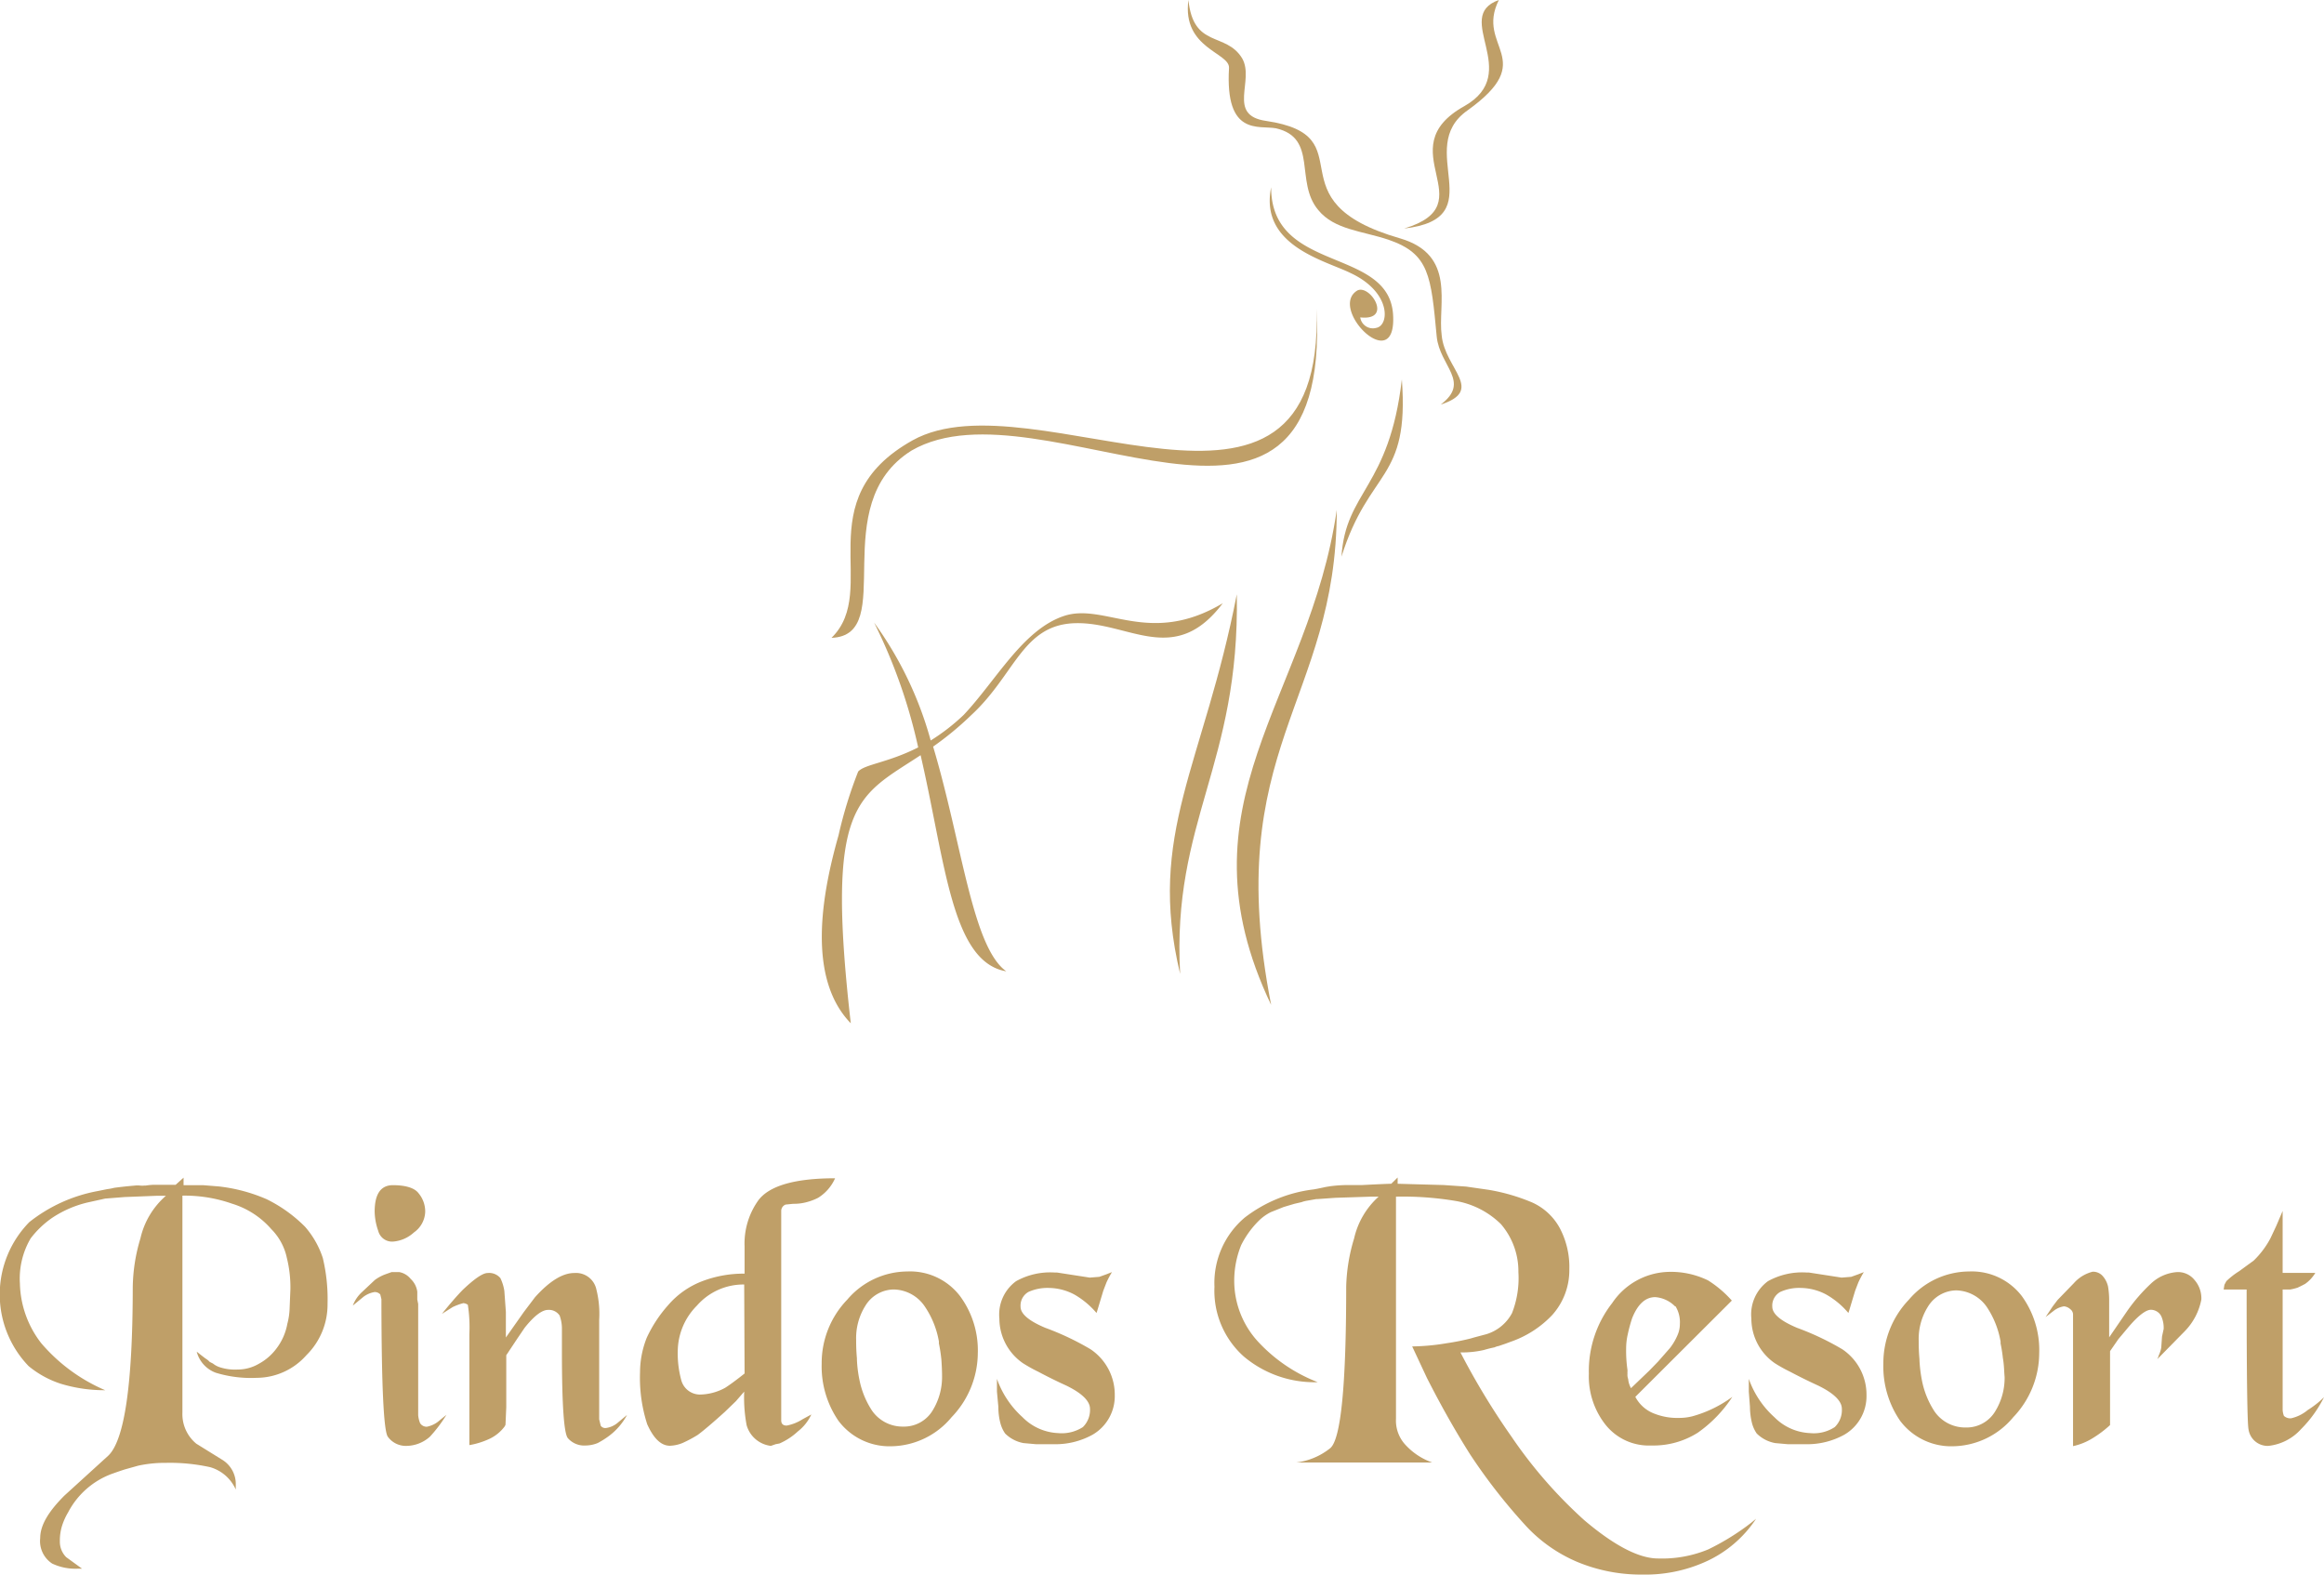 <svg xmlns="http://www.w3.org/2000/svg" viewBox="0 0 182.06 123.33"><defs><style>.cls-1{fill:#bf9f68;}</style></defs><g id="Layer_2" data-name="Layer 2"><g id="ΦΙΛΤΡΑ"><path class="cls-1" d="M24,106.15a5.22,5.22,0,0,1-3.89,1.77,9.44,9.44,0,0,1-3.21-.4,2.4,2.4,0,0,1-1.49-1.65l.43.34.25.19a2.09,2.09,0,0,1,.25.18l.06.07.1.06.18.09a1.72,1.72,0,0,0,.6.31,3.85,3.85,0,0,0,1.33.16,3.29,3.29,0,0,0,1.65-.44,4.24,4.24,0,0,0,1.4-1.21,4.53,4.53,0,0,0,.85-1.93,5.43,5.43,0,0,0,.18-1.25l.06-1.46a9.57,9.57,0,0,0-.28-2.46,4.51,4.51,0,0,0-1.21-2.24,6.65,6.65,0,0,0-3.08-2,11.22,11.22,0,0,0-3.89-.63v17a3,3,0,0,0,1.09,2.43l2,1.24a2.23,2.23,0,0,1,1.09,2l0,.19v.16a3.15,3.15,0,0,0-2-1.75,14.64,14.64,0,0,0-3.46-.34,9.94,9.94,0,0,0-2.18.22l-1,.28c-.27.08-.64.21-1.09.37a6.34,6.34,0,0,0-3.4,3,5.1,5.1,0,0,0-.46,1,3.85,3.85,0,0,0-.19,1.27,1.7,1.7,0,0,0,.5,1.25l1.24.9-.34,0a4.3,4.3,0,0,1-2-.4,2.1,2.1,0,0,1-.94-2c0-1,.64-2.07,1.9-3.33L8.5,114q1.89-1.86,1.9-13.13A13.73,13.73,0,0,1,11,97a6.26,6.26,0,0,1,2-3.34h-.68l-2.56.1-1.52.12-1.4.31a8.58,8.58,0,0,0-2.74,1.19A7.39,7.39,0,0,0,2.4,97a6.23,6.23,0,0,0-.84,3.55,7.9,7.9,0,0,0,1.68,4.67,13.64,13.64,0,0,0,5,3.67,11.76,11.76,0,0,1-3.46-.5A7.66,7.66,0,0,1,2.24,107,8.09,8.09,0,0,1,2.3,95.72a12.17,12.17,0,0,1,5.36-2.43l.74-.15a3.79,3.79,0,0,0,.53-.1q.63-.09,1.65-.18a1.57,1.57,0,0,1,.38,0,1.87,1.87,0,0,0,.37,0h.09a5.22,5.22,0,0,1,.63-.06l1.71,0,.62-.56,0,.59,1.53,0,1.24.1a13,13,0,0,1,3.74,1,11.18,11.18,0,0,1,3,2.15,7,7,0,0,1,1.4,2.46,13.78,13.78,0,0,1,.37,3.58A5.57,5.57,0,0,1,24,106.15Z"/><path class="cls-1" d="M33.68,112.53a2.8,2.8,0,0,1-1.81.72,1.74,1.74,0,0,1-1.49-.72q-.49-.69-.5-10.77l-.09-.37a.59.59,0,0,0-.44-.19,2,2,0,0,0-.87.37l-.84.69a2.73,2.73,0,0,1,.72-1.06l1-.94a3.33,3.33,0,0,1,.78-.43l.53-.19.13,0h.49a1.49,1.49,0,0,1,.88.53,1.69,1.69,0,0,1,.52,1v.62l.07.34v8.72a2.21,2.21,0,0,0,.15.62.6.6,0,0,0,.53.28,2.09,2.09,0,0,0,1-.5l.53-.43A10.9,10.9,0,0,1,33.68,112.53Zm-1.25-16a2.74,2.74,0,0,1-1.65.72,1.12,1.12,0,0,1-1.15-.84,4.8,4.8,0,0,1-.28-1.5c0-1.39.48-2.08,1.43-2.08s1.68.2,2,.62a2.23,2.23,0,0,1,.53,1.49A2.06,2.06,0,0,1,32.43,96.53Z"/><path class="cls-1" d="M47.75,112.44a6.64,6.64,0,0,1-.93.59l0,0a2.58,2.58,0,0,1-.93.19,1.7,1.7,0,0,1-1.4-.57q-.47-.53-.47-6.84v-1.68a3,3,0,0,0-.18-1.09,1,1,0,0,0-.91-.44c-.47,0-1.09.47-1.83,1.4l-.59.87-.85,1.28v4.08l-.06,1.37-.06.12a3.15,3.15,0,0,1-1.24,1,6.21,6.21,0,0,1-1.53.47l0-4.14v-4.55a11.43,11.43,0,0,0-.12-2.3.69.69,0,0,0-.35-.13,4.56,4.56,0,0,0-.84.31l-.84.53c.63-.79,1.18-1.42,1.65-1.9.92-.87,1.56-1.3,1.93-1.3a1.15,1.15,0,0,1,1,.4,3.57,3.57,0,0,1,.31,1l.12,1.65,0,2,1.41-2,.87-1.15c1.14-1.27,2.17-1.9,3.08-1.9A1.63,1.63,0,0,1,46.72,101a7.81,7.81,0,0,1,.22,2.37l0,4v3.8l.12.5a.43.43,0,0,0,.41.18,1.78,1.78,0,0,0,.87-.37l.78-.65A5,5,0,0,1,47.75,112.44Z"/><path class="cls-1" d="M64.09,93.82a4.4,4.4,0,0,1-.9.34,3.85,3.85,0,0,1-1.06.13l-.59.06a.54.54,0,0,0-.34.47v16.43c0,.27.14.41.43.41a3.54,3.54,0,0,0,1.25-.5l.68-.37a3.59,3.59,0,0,1-1.06,1.33,5.08,5.08,0,0,1-1.43.94l-.31.06-.37.13a2.25,2.25,0,0,1-1.9-1.62A11.74,11.74,0,0,1,58.3,109l-.65.75-.87.84c-.92.83-1.62,1.43-2.12,1.8a10,10,0,0,1-1.18.63,2.85,2.85,0,0,1-1,.22c-.69,0-1.28-.57-1.78-1.69a11.82,11.82,0,0,1-.56-4.07,7.34,7.34,0,0,1,.53-2.71,10.37,10.37,0,0,1,1.68-2.55,6.63,6.63,0,0,1,2.59-1.84,9.11,9.11,0,0,1,3.39-.62V97.62A5.81,5.81,0,0,1,59.42,94c.87-1.14,2.89-1.71,6-1.71A3.43,3.43,0,0,1,64.09,93.82Zm-5.79,6.79a4.84,4.84,0,0,0-3.7,1.65,5.11,5.11,0,0,0-1.5,3.39,8,8,0,0,0,.28,2.49,1.52,1.52,0,0,0,1.43,1.09,4.22,4.22,0,0,0,2-.53c.33-.21.84-.58,1.52-1.12Z"/><path class="cls-1" d="M74.55,111a6.25,6.25,0,0,1-4.7,2.28,5,5,0,0,1-4.17-2,7.53,7.53,0,0,1-1.31-4.48,7.15,7.15,0,0,1,2-5,6.22,6.22,0,0,1,4.7-2.21,4.92,4.92,0,0,1,4.14,1.93A7.15,7.15,0,0,1,76.6,106,7.29,7.29,0,0,1,74.55,111Zm-.81-4.57a11.87,11.87,0,0,0-.19-1.22.49.49,0,0,0,0-.15,7,7,0,0,0-1.09-2.71A3,3,0,0,0,70,101a2.64,2.64,0,0,0-2.21,1.28,4.76,4.76,0,0,0-.72,2.68c0,.29,0,.76.06,1.43v.09a9.75,9.75,0,0,0,.19,1.56,6.8,6.8,0,0,0,1,2.46,2.92,2.92,0,0,0,2.43,1.24,2.62,2.62,0,0,0,2.34-1.31,5,5,0,0,0,.71-2.64C73.8,107.41,73.78,106.94,73.74,106.4Z"/><path class="cls-1" d="M85.6,112.37a6,6,0,0,1-3,.75q-.47,0-.81,0h-.62l-1-.09a2.75,2.75,0,0,1-1.43-.75,2.56,2.56,0,0,1-.37-.81,5,5,0,0,1-.16-1.28L78.1,109v-1a7.29,7.29,0,0,0,2,3,4.17,4.17,0,0,0,2.8,1.25,3.06,3.06,0,0,0,1.93-.47,1.88,1.88,0,0,0,.56-1.43c0-.6-.61-1.21-1.83-1.81-.86-.39-1.59-.76-2.21-1.09a12,12,0,0,1-1.22-.68,4.26,4.26,0,0,1-1.84-3.49,3.23,3.23,0,0,1,1.31-2.93,5.49,5.49,0,0,1,3-.68l.19,0,2.58.4.75-.06.53-.19.46-.18a7.94,7.94,0,0,0-.43.81l-.25.65-.47,1.56-.06.18a6.58,6.58,0,0,0-1.71-1.43,4.33,4.33,0,0,0-2-.53,3.65,3.65,0,0,0-1.62.31,1.23,1.23,0,0,0-.62,1.16c0,.56.65,1.11,1.93,1.65a21.29,21.29,0,0,1,3.55,1.68,4.28,4.28,0,0,1,1.9,3.61A3.49,3.49,0,0,1,85.6,112.37Z"/><path class="cls-1" d="M133.6,122.33a11.47,11.47,0,0,1-4.92,1,13,13,0,0,1-5.14-1,11.68,11.68,0,0,1-4.17-3,44.17,44.17,0,0,1-4.2-5.41q-1.74-2.75-3.39-6l-1.15-2.46a17.31,17.31,0,0,0,2.7-.25,18.83,18.83,0,0,0,1.87-.37l.31-.09.94-.25a3.39,3.39,0,0,0,2-1.65,7.5,7.5,0,0,0,.5-3.21,5.66,5.66,0,0,0-1.37-3.76,6.66,6.66,0,0,0-3.52-1.81,25.07,25.07,0,0,0-4.7-.34v17.4a2.79,2.79,0,0,0,.78,2.08,5.19,5.19,0,0,0,2.05,1.34H101.57a5.29,5.29,0,0,0,2.64-1.12q1.25-1.05,1.25-12.64a14,14,0,0,1,.62-3.79A6.25,6.25,0,0,1,108,93.73h-.62l-2.77.09-1.41.1h-.09l-.68.12a2.32,2.32,0,0,0-.47.12l-.56.13-.84.25-1,.4a3.68,3.68,0,0,0-.93.66,7.27,7.27,0,0,0-1.4,1.93,7.43,7.43,0,0,0-.53,3.2,7.05,7.05,0,0,0,1.83,4.33,12.5,12.5,0,0,0,4.7,3.2,8.58,8.58,0,0,1-5.78-2,6.89,6.89,0,0,1-2.31-5.47,6.7,6.7,0,0,1,2.37-5.42,11,11,0,0,1,5.41-2.21s.36-.06.94-.19l.37-.06a11,11,0,0,1,1.37-.09h1.12c1.35-.07,2.11-.1,2.27-.1l.5-.49v.49l3.61.1,1.75.12,1.74.25a15.13,15.13,0,0,1,3.45,1,4.61,4.61,0,0,1,2.15,2,6.51,6.51,0,0,1,.75,3.23,5.25,5.25,0,0,1-1.34,3.58,8.12,8.12,0,0,1-3.24,2.09l-.43.16-.53.18a1.12,1.12,0,0,0-.31.1q-.44.09-.84.21a7.71,7.71,0,0,1-1.84.19,57,57,0,0,0,4,6.6,36.07,36.07,0,0,0,5.7,6.54q3.54,3,5.79,3a9.47,9.47,0,0,0,3.92-.71,19.18,19.18,0,0,0,3-1.81l.37-.28.38-.31A9.3,9.3,0,0,1,133.6,122.33Z"/><path class="cls-1" d="M133,112.22a6.51,6.51,0,0,1-3.64,1,4.34,4.34,0,0,1-3.58-1.62,6.11,6.11,0,0,1-1.31-4,8.64,8.64,0,0,1,1.83-5.54,5.49,5.49,0,0,1,4.21-2.43,6.63,6.63,0,0,1,3.3.66,8.57,8.57,0,0,1,1.86,1.58l-7.56,7.54a2.79,2.79,0,0,0,1.53,1.33,4.87,4.87,0,0,0,1.89.32,4.21,4.21,0,0,0,1.06-.13,9.58,9.58,0,0,0,3.12-1.52A10.23,10.23,0,0,1,133,112.22Zm-1.78-9.9a2.43,2.43,0,0,0-1.55-.72c-.77,0-1.37.55-1.81,1.65a11.84,11.84,0,0,0-.34,1.25,5,5,0,0,0-.13,1.12,10.5,10.5,0,0,0,.1,1.65.89.89,0,0,1,0,.22,1.26,1.26,0,0,1,0,.21,1.1,1.1,0,0,0,.06.32,1.82,1.82,0,0,0,.22.71l1.43-1.37.69-.71.93-1.06a4.48,4.48,0,0,0,.59-1,2.17,2.17,0,0,0,.19-.9A2.38,2.38,0,0,0,131.26,102.32Z"/><path class="cls-1" d="M144.49,112.37a6,6,0,0,1-3,.75q-.47,0-.81,0h-.62l-1-.09a2.75,2.75,0,0,1-1.44-.75,2.56,2.56,0,0,1-.37-.81,5.47,5.47,0,0,1-.16-1.28L137,109v-1a7.29,7.29,0,0,0,2,3,4.17,4.17,0,0,0,2.8,1.25,3,3,0,0,0,1.93-.47,1.85,1.85,0,0,0,.56-1.43c0-.6-.61-1.21-1.83-1.81-.85-.39-1.59-.76-2.21-1.09a12,12,0,0,1-1.22-.68,4.25,4.25,0,0,1-1.83-3.49,3.23,3.23,0,0,1,1.3-2.93,5.52,5.52,0,0,1,3-.68l.19,0,2.58.4.75-.06.53-.19.46-.18a7.94,7.94,0,0,0-.43.81l-.25.65-.47,1.56-.06.18a6.42,6.42,0,0,0-1.71-1.43,4.32,4.32,0,0,0-2-.53,3.59,3.59,0,0,0-1.62.31,1.22,1.22,0,0,0-.63,1.16c0,.56.65,1.11,1.93,1.65a21.29,21.29,0,0,1,3.55,1.68,4.28,4.28,0,0,1,1.9,3.61A3.49,3.49,0,0,1,144.49,112.37Z"/><path class="cls-1" d="M157.72,111a6.25,6.25,0,0,1-4.7,2.28,5,5,0,0,1-4.17-2,7.53,7.53,0,0,1-1.31-4.48,7.19,7.19,0,0,1,2-5,6.22,6.22,0,0,1,4.71-2.21,4.94,4.94,0,0,1,4.14,1.93,7.21,7.21,0,0,1,1.36,4.48A7.29,7.29,0,0,1,157.72,111Zm-.81-4.57a11.87,11.87,0,0,0-.19-1.22.49.49,0,0,0,0-.15,7,7,0,0,0-1.09-2.71,3,3,0,0,0-2.39-1.28,2.65,2.65,0,0,0-2.21,1.28,4.76,4.76,0,0,0-.72,2.68c0,.29,0,.76.06,1.43v.09a11,11,0,0,0,.19,1.56,6.8,6.8,0,0,0,1,2.46,2.92,2.92,0,0,0,2.43,1.24,2.62,2.62,0,0,0,2.34-1.31,5,5,0,0,0,.71-2.64C157,107.41,157,106.94,156.91,106.4Z"/><path class="cls-1" d="M171.17,104.25,169,106.46l.06-.13.06-.18a2.39,2.39,0,0,0,.19-.59l.06-.87.13-.6a2.24,2.24,0,0,0-.19-1,.92.92,0,0,0-.81-.5c-.39,0-1,.46-1.77,1.37l-.78.93-.65.94,0,5.79a8.62,8.62,0,0,1-1.4,1.05,4.81,4.81,0,0,1-1.5.6V102.94a.52.52,0,0,0-.22-.4.85.85,0,0,0-.49-.22,1.73,1.73,0,0,0-.75.31l-.69.53.56-.84.38-.5,1.27-1.31a2.91,2.91,0,0,1,1.47-.9,1,1,0,0,1,.77.31,1.85,1.85,0,0,1,.44.84,6.34,6.34,0,0,1,.09,1l0,.93v2.06l1.43-2.09a13.62,13.62,0,0,1,1.8-2.08,3.32,3.32,0,0,1,2.06-.94,1.65,1.65,0,0,1,1.4.62,2.17,2.17,0,0,1,.53,1.53A4.84,4.84,0,0,1,171.17,104.25Z"/><path class="cls-1" d="M180.26,111.94a4,4,0,0,1-2.56,1.31,1.51,1.51,0,0,1-1.55-1.28Q176,111.31,176,101l-1.8,0,.06-.37.15-.28a6,6,0,0,1,1-.78l1.15-.84A7,7,0,0,0,177.86,97l.47-1,.49-1.15V99.7l2.56,0a2.81,2.81,0,0,1-.81.87l-.56.28a3.9,3.9,0,0,1-.59.15h-.25l-.35,0v9.4a1.44,1.44,0,0,0,.1.5.73.73,0,0,0,.56.19,3.1,3.1,0,0,0,1.31-.65,7.3,7.3,0,0,0,1.27-1A9.55,9.55,0,0,1,180.26,111.94Z"/><path class="cls-1" d="M110,17.9c6.46-1.94-1.33-6.22,4.72-9.59,4.62-2.62-1-7,2.7-8.31-1.87,3.72,3.21,4.59-2.46,8.65C110.72,11.63,117,17.1,110,17.9Z"/><path class="cls-1" d="M103.27,16.45c-1.86-2.21,0-5.64-3.31-6.4-1.35-.25-4,.65-3.68-4.73C96.34,4.11,92.59,3.81,93.1,0c.39,3.82,2.93,2.47,4.21,4.57,1,1.74-1.23,4.46,1.87,4.9,7.95,1.18.22,6.24,10.5,9.2,4.45,1.3,2.93,5.2,3.26,7.6.25,2.63,3.41,4.29-.08,5.42,2.39-1.79-.08-3-.31-5.33-.45-4.77-.57-6.48-3.77-7.58C106.7,18.08,104.53,18,103.27,16.45Z"/><path class="cls-1" d="M105.83,21.4c-2-1-7.18-2.14-6.25-6.73,0,6.74,9.19,4.66,9.55,9.94.33,5-5.14-.46-2.79-1.86,1-.49,2.81,2.39.22,2.11a1,1,0,0,0,1.26.82C108.85,25.49,109,22.89,105.83,21.4Z"/><path class="cls-1" d="M105.09,43.6c.32-5.14,3.74-5.38,4.73-13.88C110.42,37.72,107.27,36.66,105.09,43.6Z"/><path class="cls-1" d="M99.58,78.71c-7.56-15.83,3-23.93,5.14-38.77C104.72,55.05,95.64,58.56,99.58,78.71Z"/><path class="cls-1" d="M92.45,76.28c-2.63-11,1.83-16.3,4.44-29.73C97.13,59.94,91.79,64.29,92.45,76.28Z"/><path class="cls-1" d="M103.14,24.17c1.17,23.33-21.52,5.21-31.73,11.12-6.79,4.24-1,14.47-6.27,14.67,3.86-3.78-2-10.8,6.35-15.47C81,29.2,103.77,45,103.14,24.17Z"/><path class="cls-1" d="M65.69,65.43a33.85,33.85,0,0,1,1.54-5c.52-.57,2.34-.69,4.7-1.89a42.11,42.11,0,0,0-3.45-9.77A28.55,28.55,0,0,1,72.91,58a16,16,0,0,0,2.58-2c2.54-2.69,4.63-6.67,7.85-7.75s6.66,2.44,12.45-1c-3.77,5-7.3,1.49-11.49,1.56s-4.75,4-8.2,7.19a24.81,24.81,0,0,1-3,2.48c2.27,7.59,3.06,15.69,5.73,17.6-4.29-.73-4.76-8.51-6.71-16.93-5,3.3-7.46,3.58-5.47,21C63.18,76.58,64.39,70,65.69,65.43Z"/></g></g></svg>